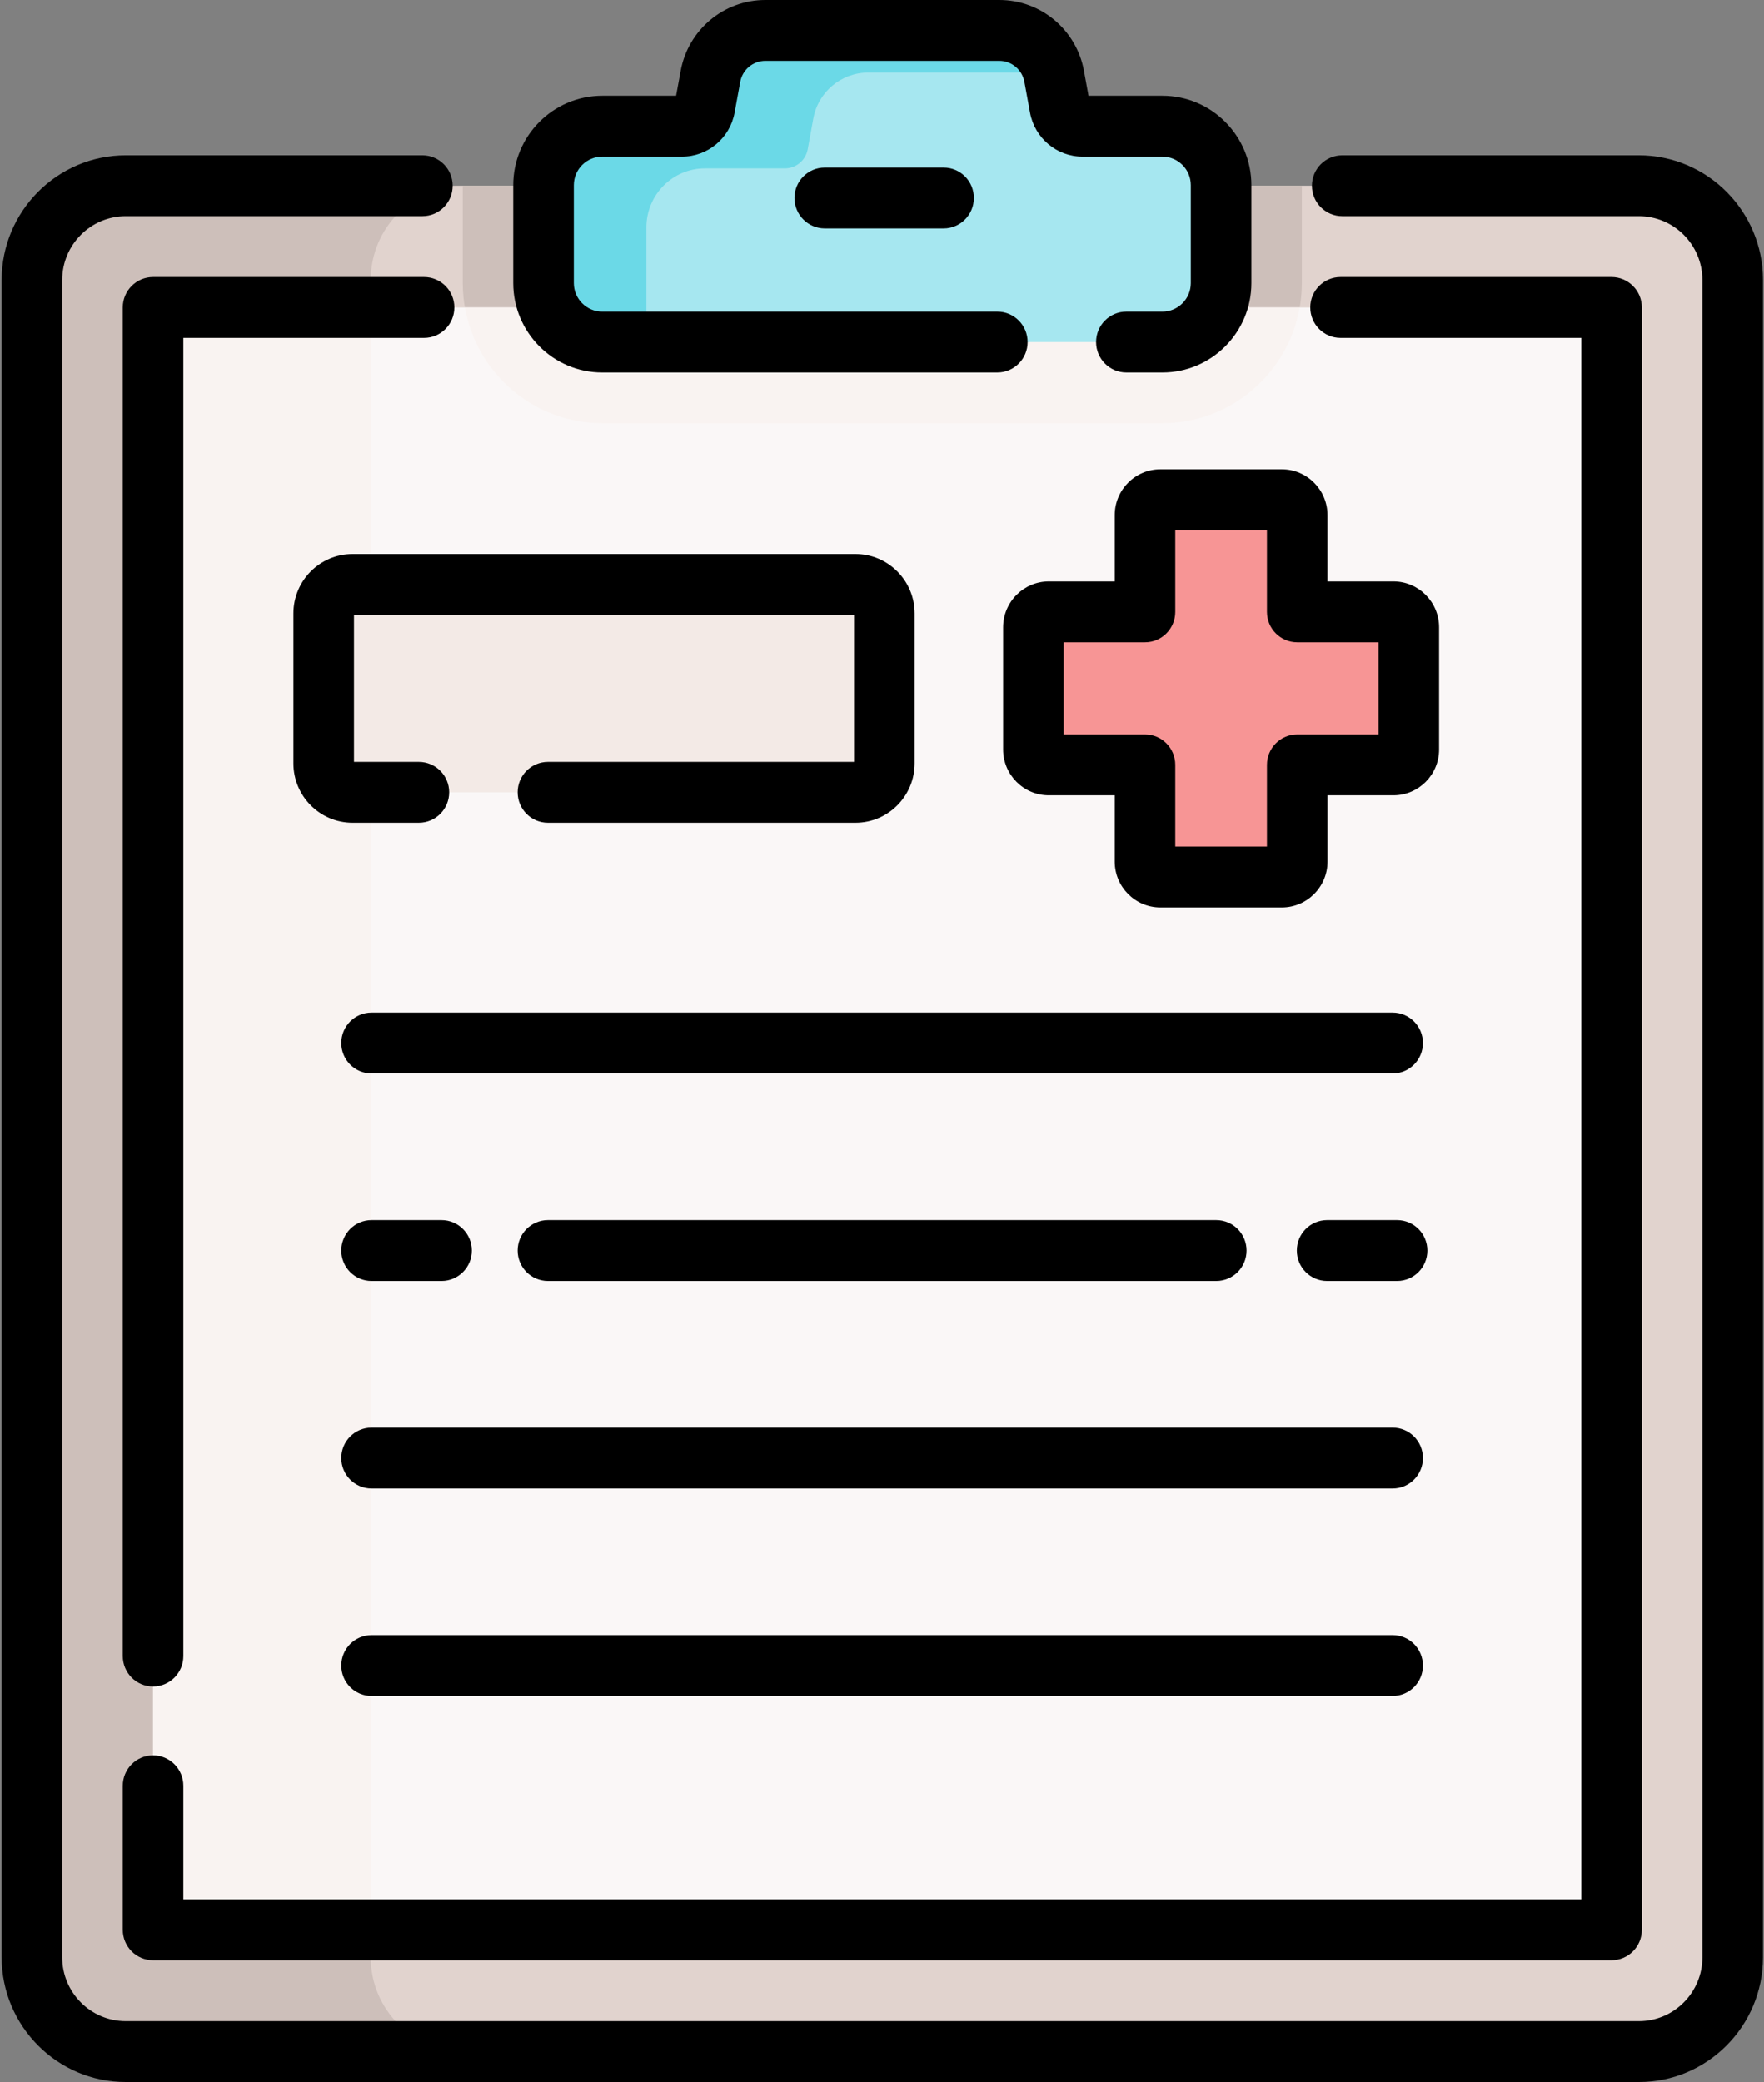 <?xml version="1.0" encoding="UTF-8"?>
<svg width="50px" height="59px" viewBox="0 0 50 59" version="1.1" xmlns="http://www.w3.org/2000/svg" xmlns:xlink="http://www.w3.org/1999/xlink">
    <rect x="0" y="0" width="50" height="59" fill="#808080" stroke="none"/>
    <title>Doctor De-Duplication</title>
    <g id="Page-1" stroke="none" stroke-width="1" fill="none" fill-rule="evenodd">
        <g id="Healthcare-Copy" transform="translate(-1412, -1242)" fill-rule="nonzero">
            <g id="Doctor-De-Duplication" transform="translate(1412, 1242)">
                <g id="Group" transform="translate(0.801, 0.805)">
                    <path d="M45.652,4.458 C47.121,4.458 48.312,5.654 48.312,7.13 L48.312,54.66 C48.312,56.136 47.121,57.332 45.652,57.332 L2.763,57.332 C1.295,57.332 0.104,56.136 0.104,54.66 L0.104,7.13 C0.104,5.655 1.294,4.458 2.763,4.458 L45.652,4.458 L45.652,4.458 Z" id="Path" fill="#E1D3CE"></path>
                    <path d="M12.366,57.333 C10.897,57.333 9.707,56.136 9.707,54.66 L9.707,7.13 C9.707,5.655 10.897,4.458 12.365,4.458 L2.763,4.458 C1.295,4.458 0.104,5.654 0.104,7.13 L0.104,54.66 C0.104,56.136 1.294,57.333 2.763,57.333 L45.652,57.333 L45.653,57.333 L12.366,57.333 L12.366,57.333 Z" id="Path" fill="#CDBFBA"></path>
                    <path d="M12.316,4.458 L12.316,7.218 C12.316,9.407 14.089,11.188 16.268,11.188 L32.148,11.188 C34.327,11.188 36.099,9.407 36.099,7.218 L36.099,4.458 L12.316,4.458 Z" id="Path" fill="#CDBFBA"></path>
                    <path d="M44.878,9.076 L44.878,52.715 C44.878,53.36 44.358,53.883 43.716,53.883 L4.699,53.883 C4.057,53.883 3.537,53.36 3.537,52.715 L3.537,9.076 C3.537,8.431 4.057,7.908 4.699,7.908 L43.716,7.908 C44.358,7.908 44.878,8.431 44.878,9.076 Z" id="Path" fill="#FAF7F7"></path>
                    <path d="M4.699,53.882 L9.707,53.882 L9.707,7.908 L4.699,7.908 C4.057,7.908 3.537,8.431 3.537,9.076 L3.537,52.715 C3.537,53.36 4.058,53.882 4.699,53.882 Z" id="Path" fill="#F9F3F1"></path>
                    <path d="M12.377,7.908 C12.704,9.769 14.323,11.188 16.268,11.188 L32.148,11.188 C34.092,11.188 35.712,9.769 36.038,7.908 L12.377,7.908 Z" id="Path" fill="#F9F3F1"></path>
                    <path d="M32.148,2.771 L29.884,2.771 C29.568,2.771 29.296,2.544 29.239,2.231 L29.079,1.358 C28.941,0.605 28.287,0.057 27.524,0.057 L20.891,0.057 C20.129,0.057 19.475,0.605 19.337,1.358 L19.177,2.231 C19.12,2.544 18.848,2.771 18.531,2.771 L16.268,2.771 C15.349,2.771 14.605,3.519 14.605,4.442 L14.605,7.218 C14.605,8.14 15.349,8.888 16.268,8.888 L32.148,8.888 C33.066,8.888 33.81,8.14 33.81,7.218 L33.81,4.442 C33.81,3.519 33.066,2.771 32.148,2.771 L32.148,2.771 Z" id="Path" fill="#A6E7F0"></path>
                    <path d="M17.521,8.412 L17.521,5.637 C17.521,4.714 18.265,3.966 19.183,3.966 L21.447,3.966 C21.764,3.966 22.035,3.739 22.093,3.426 L22.252,2.553 C22.391,1.799 23.045,1.252 23.807,1.252 L29.055,1.253 C28.878,0.555 28.25,0.057 27.524,0.057 L20.891,0.057 C20.129,0.057 19.475,0.605 19.337,1.358 L19.177,2.231 C19.12,2.544 18.848,2.771 18.531,2.771 L16.268,2.771 C15.349,2.771 14.605,3.519 14.605,4.442 L14.605,7.218 C14.605,8.14 15.349,8.888 16.268,8.888 L17.59,8.888 C17.545,8.737 17.521,8.578 17.521,8.412 Z" id="Path" fill="#6BD9E7"></path>
                    <path d="M38.695,16.535 L35.968,16.535 L35.968,13.794 C35.968,13.553 35.773,13.357 35.533,13.357 L32.088,13.357 C31.848,13.357 31.653,13.553 31.653,13.794 L31.653,16.535 L28.925,16.535 C28.685,16.535 28.49,16.73 28.49,16.972 L28.49,20.434 C28.49,20.675 28.685,20.871 28.925,20.871 L31.653,20.871 L31.653,23.611 C31.653,23.853 31.848,24.048 32.088,24.048 L35.533,24.048 C35.773,24.048 35.968,23.853 35.968,23.611 L35.968,20.871 L38.695,20.871 C38.936,20.871 39.13,20.675 39.13,20.434 L39.13,16.972 C39.13,16.73 38.936,16.535 38.695,16.535 Z" id="Path" fill="#F79595"></path>
                    <path d="M9.192,21.648 L23.448,21.648 C23.899,21.648 24.265,21.28 24.265,20.827 L24.265,16.578 C24.265,16.125 23.899,15.757 23.448,15.757 L9.192,15.757 C8.74,15.757 8.375,16.125 8.375,16.578 L8.375,20.827 C8.375,21.28 8.74,21.648 9.192,21.648 Z" id="Path" fill="#F3EAE6"></path>
                </g>
                <g id="Group" fill="#000000">
                    <path d="M46.453,4.401 L38.045,4.401 C37.571,4.401 37.186,4.787 37.186,5.263 C37.186,5.739 37.571,6.126 38.045,6.126 L46.453,6.126 C47.446,6.126 48.254,6.937 48.254,7.935 L48.254,55.465 C48.254,56.463 47.446,57.275 46.453,57.275 L3.564,57.275 C2.571,57.275 1.763,56.463 1.763,55.465 L1.763,7.935 C1.763,6.937 2.571,6.126 3.564,6.126 L11.973,6.126 C12.447,6.126 12.831,5.739 12.831,5.263 C12.831,4.787 12.447,4.401 11.973,4.401 L3.564,4.401 C1.625,4.401 0.047,5.986 0.047,7.935 L0.047,55.465 C0.047,57.414 1.625,59 3.564,59 L46.453,59 C48.393,59 49.971,57.414 49.971,55.465 L49.971,7.935 C49.971,5.986 48.393,4.401 46.453,4.401 Z" id="Path"></path>
                    <path d="M4.338,49.742 C3.864,49.742 3.48,50.129 3.48,50.605 L3.48,54.687 C3.48,55.164 3.864,55.55 4.338,55.55 L45.679,55.55 C46.153,55.55 46.538,55.164 46.538,54.687 L46.538,8.713 C46.538,8.237 46.153,7.851 45.679,7.851 L37.997,7.851 C37.523,7.851 37.139,8.237 37.139,8.713 C37.139,9.189 37.523,9.576 37.997,9.576 L44.821,9.576 L44.821,53.825 L5.197,53.825 L5.197,50.605 C5.197,50.129 4.813,49.742 4.338,49.742 Z" id="Path"></path>
                    <path d="M12.02,7.851 L4.338,7.851 C3.864,7.851 3.48,8.237 3.48,8.713 L3.48,46.929 C3.48,47.406 3.864,47.792 4.338,47.792 C4.812,47.792 5.197,47.406 5.197,46.929 L5.197,9.576 L12.02,9.576 C12.494,9.576 12.879,9.189 12.879,8.713 C12.879,8.237 12.494,7.851 12.02,7.851 Z" id="Path"></path>
                    <path d="M17.069,10.556 L28.269,10.556 C28.743,10.556 29.127,10.17 29.127,9.693 C29.127,9.217 28.743,8.831 28.269,8.831 L17.069,8.831 C16.626,8.831 16.265,8.468 16.265,8.023 L16.265,5.247 C16.265,4.801 16.625,4.439 17.069,4.439 L19.332,4.439 C20.063,4.439 20.69,3.914 20.822,3.192 L20.982,2.32 C21.045,1.975 21.344,1.725 21.692,1.725 L28.325,1.725 C28.674,1.725 28.972,1.975 29.036,2.32 L29.195,3.192 C29.328,3.914 29.954,4.439 30.685,4.439 L32.949,4.439 C33.392,4.439 33.753,4.801 33.753,5.247 L33.753,8.023 C33.753,8.468 33.392,8.831 32.949,8.831 L31.926,8.831 C31.452,8.831 31.068,9.217 31.068,9.693 C31.068,10.17 31.452,10.556 31.926,10.556 L32.949,10.556 C34.339,10.556 35.47,9.419 35.47,8.023 L35.47,5.247 C35.47,3.85 34.339,2.714 32.949,2.714 L30.853,2.714 L30.724,2.007 C30.511,0.844 29.502,0 28.325,0 L21.693,0 C20.516,0 19.507,0.844 19.294,2.007 L19.164,2.714 L17.069,2.714 C15.679,2.714 14.548,3.85 14.548,5.247 L14.548,8.023 C14.548,9.419 15.679,10.556 17.069,10.556 Z" id="Path"></path>
                    <path d="M23.377,4.748 C22.903,4.748 22.519,5.134 22.519,5.61 C22.519,6.086 22.903,6.473 23.377,6.473 L26.746,6.473 C27.22,6.473 27.604,6.086 27.604,5.61 C27.604,5.134 27.22,4.748 26.746,4.748 L23.377,4.748 Z" id="Path"></path>
                    <path d="M31.596,14.599 L31.596,16.477 L29.727,16.477 C29.014,16.477 28.433,17.06 28.433,17.777 L28.433,21.239 C28.433,21.955 29.013,22.538 29.727,22.538 L31.596,22.538 L31.596,24.416 C31.596,25.133 32.176,25.716 32.889,25.716 L36.334,25.716 C37.047,25.716 37.628,25.133 37.628,24.416 L37.628,22.538 L39.497,22.538 C40.21,22.538 40.79,21.955 40.79,21.239 L40.79,17.777 C40.79,17.06 40.21,16.477 39.497,16.477 L37.627,16.477 L37.627,14.599 C37.627,13.882 37.047,13.299 36.334,13.299 L32.889,13.299 C32.176,13.299 31.596,13.882 31.596,14.599 L31.596,14.599 Z M33.312,17.34 L33.312,15.024 L35.911,15.024 L35.911,17.34 C35.911,17.816 36.295,18.202 36.769,18.202 L39.073,18.202 L39.073,20.813 L36.769,20.813 C36.295,20.813 35.911,21.199 35.911,21.676 L35.911,23.991 L33.312,23.991 L33.312,21.676 C33.312,21.199 32.928,20.813 32.454,20.813 L30.15,20.813 L30.15,18.202 L32.454,18.202 C32.928,18.202 33.312,17.816 33.312,17.34 L33.312,17.34 Z" id="Shape"></path>
                    <path d="M24.249,15.7 L9.993,15.7 C9.069,15.7 8.317,16.455 8.317,17.383 L8.317,21.632 C8.317,22.56 9.069,23.316 9.993,23.316 L11.873,23.316 C12.347,23.316 12.732,22.93 12.732,22.453 C12.732,21.977 12.347,21.591 11.873,21.591 L10.034,21.591 L10.034,17.425 L24.208,17.425 L24.208,21.591 L15.531,21.591 C15.057,21.591 14.673,21.977 14.673,22.453 C14.673,22.93 15.057,23.316 15.531,23.316 L24.249,23.316 C25.173,23.316 25.925,22.56 25.925,21.632 L25.925,17.383 C25.925,16.455 25.173,15.7 24.249,15.7 L24.249,15.7 Z" id="Path"></path>
                    <path d="M39.474,28.695 L10.532,28.695 C10.058,28.695 9.674,29.081 9.674,29.557 C9.674,30.034 10.058,30.42 10.532,30.42 L39.474,30.42 C39.948,30.42 40.332,30.034 40.332,29.557 C40.332,29.081 39.948,28.695 39.474,28.695 L39.474,28.695 Z" id="Path"></path>
                    <path d="M34.474,36.3 C34.949,36.3 35.333,35.914 35.333,35.438 C35.333,34.961 34.949,34.575 34.474,34.575 L15.531,34.575 C15.057,34.575 14.673,34.961 14.673,35.438 C14.673,35.914 15.057,36.3 15.531,36.3 L34.474,36.3 Z" id="Path"></path>
                    <path d="M39.474,40.456 L10.532,40.456 C10.058,40.456 9.674,40.842 9.674,41.318 C9.674,41.795 10.058,42.181 10.532,42.181 L39.474,42.181 C39.948,42.181 40.332,41.795 40.332,41.318 C40.332,40.842 39.948,40.456 39.474,40.456 Z" id="Path"></path>
                    <path d="M39.474,46.336 L10.532,46.336 C10.058,46.336 9.674,46.722 9.674,47.199 C9.674,47.675 10.058,48.061 10.532,48.061 L39.474,48.061 C39.948,48.061 40.332,47.675 40.332,47.199 C40.332,46.722 39.948,46.336 39.474,46.336 Z" id="Path"></path>
                    <path d="M10.532,36.3 L12.516,36.3 C12.99,36.3 13.375,35.914 13.375,35.438 C13.375,34.961 12.99,34.575 12.516,34.575 L10.532,34.575 C10.058,34.575 9.674,34.961 9.674,35.438 C9.674,35.914 10.058,36.3 10.532,36.3 L10.532,36.3 Z" id="Path"></path>
                    <path d="M39.6,34.575 L37.616,34.575 C37.142,34.575 36.758,34.961 36.758,35.438 C36.758,35.914 37.142,36.3 37.616,36.3 L39.6,36.3 C40.074,36.3 40.458,35.914 40.458,35.438 C40.458,34.961 40.074,34.575 39.6,34.575 Z" id="Path"></path>
                </g>
            </g>
        </g>
    </g>
</svg>
